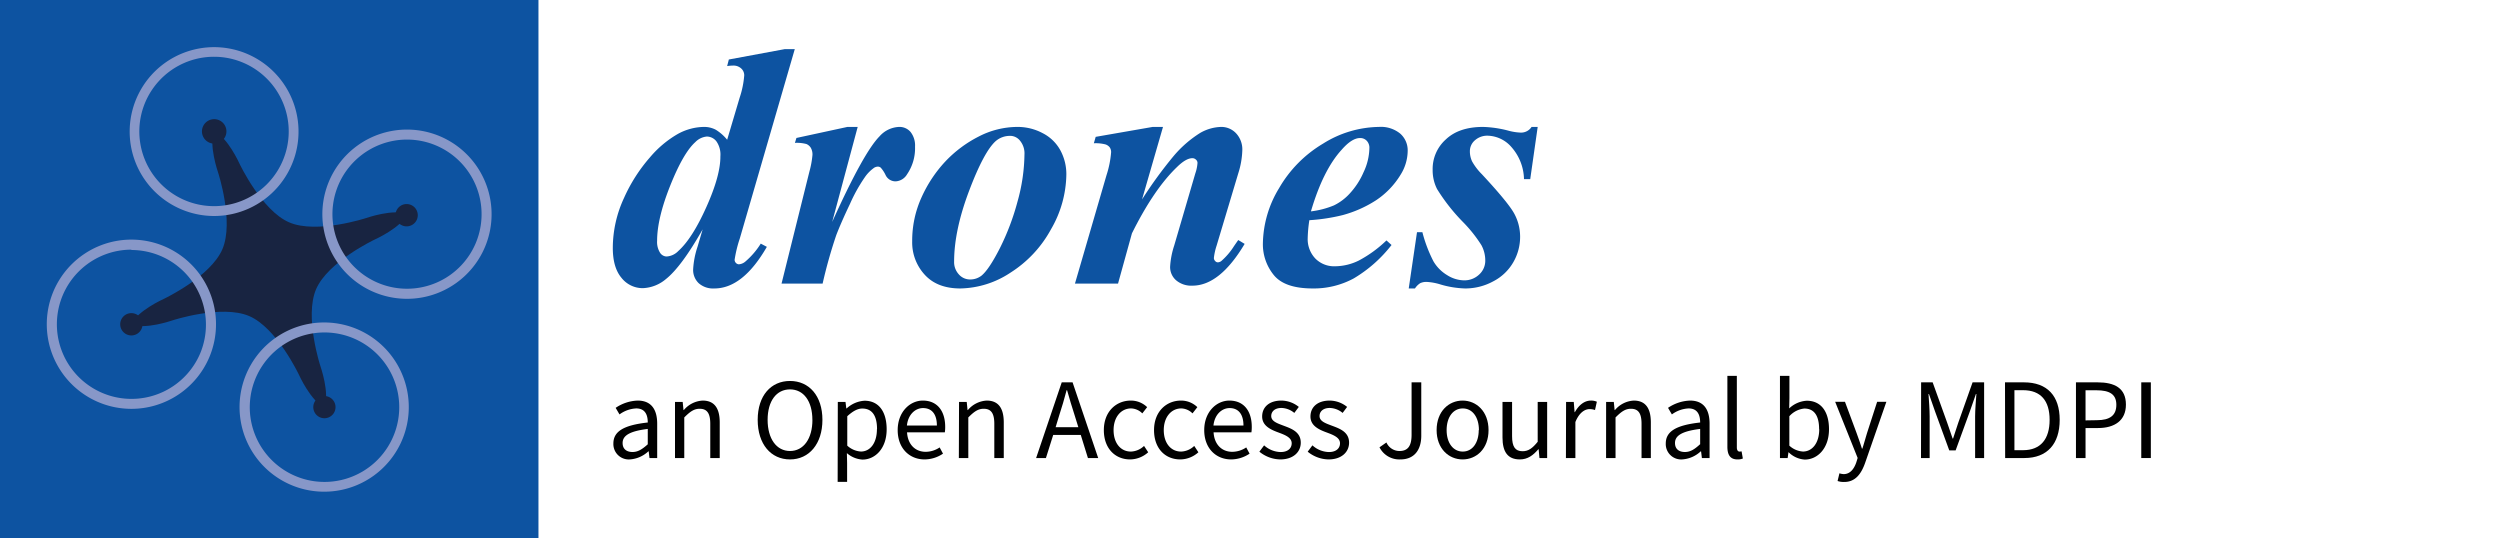 <svg id="Ebene_1" data-name="Ebene 1" xmlns="http://www.w3.org/2000/svg" viewBox="0 0 650 140"><defs><style>.cls-1{fill:#0d53a1;}.cls-2{fill:#182441;}.cls-3{fill:#8797c8;}</style></defs><title>drones</title><path class="cls-1" d="M206.64,12.78,192.35,62A32.92,32.92,0,0,0,191,67.53a1.16,1.16,0,0,0,.35.84,1.09,1.09,0,0,0,.75.35A2.92,2.92,0,0,0,193.8,68a20.22,20.22,0,0,0,4-4.66l1.58.84Q193.15,75,185.72,75a5.62,5.62,0,0,1-4.07-1.38A4.75,4.75,0,0,1,180.22,70a22.51,22.51,0,0,1,1.15-5.89l1.32-4.48q-5.5,9.7-9.54,12.92a9.87,9.87,0,0,1-6,2.37,7,7,0,0,1-5.56-2.68q-2.27-2.69-2.26-7.82a30.92,30.92,0,0,1,2.9-12.92A42,42,0,0,1,169,40.9a27.21,27.21,0,0,1,7.25-6.08A14.44,14.44,0,0,1,183,33a6.48,6.48,0,0,1,3.06.71,11.49,11.49,0,0,1,3,2.63l3.25-10.94a24,24,0,0,0,1.19-5.8,2.38,2.38,0,0,0-.79-1.8,2.94,2.94,0,0,0-2.11-.75,11,11,0,0,0-1.54.13l.44-1.71L204,12.78ZM187.3,40.64a6,6,0,0,0-1.05-3.91,3.19,3.19,0,0,0-2.47-1.23,4.75,4.75,0,0,0-3,1.45q-3.12,2.8-6.52,11.31t-3.41,14.31a5.27,5.27,0,0,0,.75,3.12,2.1,2.1,0,0,0,1.67,1,4.58,4.58,0,0,0,3.07-1.41Q180,62,183.67,53.8T187.3,40.64Z"/><path class="cls-1" d="M223,33l-6.63,24.7q8.16-18.06,12.3-22.24a7.13,7.13,0,0,1,5.1-2.46,3.76,3.76,0,0,1,3,1.34,5.71,5.71,0,0,1,1.14,3.8,12,12,0,0,1-2.07,7.17,3.67,3.67,0,0,1-2.94,1.84,2.84,2.84,0,0,1-2.64-1.62A8.14,8.14,0,0,0,229,43.6a1.15,1.15,0,0,0-.75-.28,2,2,0,0,0-.92.26,9.73,9.73,0,0,0-2.52,2.57A41.63,41.63,0,0,0,221,53q-2.28,4.78-3.56,8.1a124.75,124.75,0,0,0-3.56,12.64H203.2l7.25-29.14a24,24,0,0,0,.79-4.3,3.45,3.45,0,0,0-.42-1.85,2.51,2.51,0,0,0-1.14-1,9.56,9.56,0,0,0-3-.3l.39-1.28L220.33,33Z"/><path class="cls-1" d="M264.55,33a13.8,13.8,0,0,1,6.52,1.61,10.82,10.82,0,0,1,4.62,4.46,13,13,0,0,1,1.56,6.32,29,29,0,0,1-4,14.24,30.65,30.65,0,0,1-10.48,11.23A24.32,24.32,0,0,1,249.69,75q-6,0-9.25-3.56a12.38,12.38,0,0,1-3.27-8.7,27.18,27.18,0,0,1,2.44-11.45,34.12,34.12,0,0,1,6.19-9.32,31.62,31.62,0,0,1,8.64-6.46A22.07,22.07,0,0,1,264.55,33Zm-1.8,2.33a5.64,5.64,0,0,0-3.87,1.36q-3.08,2.77-6.94,13T248.07,68a4.7,4.7,0,0,0,1.23,3.34,3.84,3.84,0,0,0,2.9,1.32,4.73,4.73,0,0,0,3-1c1.29-1.06,2.87-3.42,4.75-7.1a63.39,63.39,0,0,0,4.61-12.17,47.1,47.1,0,0,0,1.8-12.2,5.18,5.18,0,0,0-1.1-3.54A3.31,3.31,0,0,0,262.75,35.32Z"/><path class="cls-1" d="M302.38,33l-5.45,18.85a111,111,0,0,1,8.22-11.29,29.47,29.47,0,0,1,6.9-6A11.49,11.49,0,0,1,317.5,33a5.25,5.25,0,0,1,3.91,1.69A6.13,6.13,0,0,1,323,39.1a21.63,21.63,0,0,1-1.06,6l-5.62,18.76a15.68,15.68,0,0,0-.71,3.21,1.12,1.12,0,0,0,.33.79.93.93,0,0,0,.68.35,1.57,1.57,0,0,0,.93-.35,17.61,17.61,0,0,0,3.12-3.6c.26-.41.68-1,1.27-1.85l1.67,1q-6.47,10.86-13.58,10.86a6.07,6.07,0,0,1-4.26-1.41,4.56,4.56,0,0,1-1.54-3.52,21.6,21.6,0,0,1,1.06-5.49l5.49-18.76a10.41,10.41,0,0,0,.57-2.73,1.11,1.11,0,0,0-.4-.85,1.29,1.29,0,0,0-.92-.38q-1.67,0-4,2.29Q300,49.2,294.3,60.68l-3.61,13.05h-11.2l8.21-28.21a25.55,25.55,0,0,0,1.19-5.94,2.19,2.19,0,0,0-.35-1.25,2.31,2.31,0,0,0-1.14-.79,10.29,10.29,0,0,0-3-.29l.48-1.67L299.7,33Z"/><path class="cls-1" d="M340.43,57.25A36,36,0,0,0,340,62,7.3,7.3,0,0,0,342,67.23a6.83,6.83,0,0,0,5.12,2,14.16,14.16,0,0,0,6.17-1.49,31.74,31.74,0,0,0,7.19-5.23l1.32,1.19a35.07,35.07,0,0,1-9.85,8.7A21.85,21.85,0,0,1,341.31,75q-7.33,0-10.15-3.52a12.65,12.65,0,0,1-2.81-8.13,28.43,28.43,0,0,1,4.2-14.41A32.19,32.19,0,0,1,344,37.34,27.94,27.94,0,0,1,358.5,33a7.93,7.93,0,0,1,5.58,1.76A5.8,5.8,0,0,1,366,39.19a11.86,11.86,0,0,1-1.85,6.24,21.16,21.16,0,0,1-6.41,6.66,30.74,30.74,0,0,1-8.66,3.84A48.22,48.22,0,0,1,340.43,57.25Zm.4-2.29a22.5,22.5,0,0,0,6-1.56A13.62,13.62,0,0,0,351,50.24a19.54,19.54,0,0,0,3.54-5.49,15.17,15.17,0,0,0,1.5-6.22,2.62,2.62,0,0,0-.69-1.93,2.3,2.3,0,0,0-1.73-.71q-2.12,0-4.75,3Q344,44.19,340.83,55Z"/><path class="cls-1" d="M399.8,33l-1.94,13.58h-1.62a13,13,0,0,0-3.23-8.3,8.46,8.46,0,0,0-6.18-3,4.81,4.81,0,0,0-3.34,1.19,3.7,3.7,0,0,0-1.32,2.86,6.19,6.19,0,0,0,.57,2.63,15.08,15.08,0,0,0,2.55,3.34q6.94,7.47,8.44,10.29a12.58,12.58,0,0,1,1.5,6,13.16,13.16,0,0,1-1.76,6.57,12.74,12.74,0,0,1-5.25,5A15.2,15.2,0,0,1,380.94,75a25,25,0,0,1-6.28-1,14.8,14.8,0,0,0-3.69-.7,3.7,3.7,0,0,0-1.72.33A4.53,4.53,0,0,0,367.89,75h-1.62l2.15-14.63h1.4a36.05,36.05,0,0,0,2.88,7.58,10.2,10.2,0,0,0,3.58,3.6,8.46,8.46,0,0,0,4.31,1.34,5.55,5.55,0,0,0,4-1.52,4.81,4.81,0,0,0,1.58-3.62,8.36,8.36,0,0,0-1-4,35.93,35.93,0,0,0-4.77-6,49,49,0,0,1-6.77-8.61,10.75,10.75,0,0,1-1.14-5,10.28,10.28,0,0,1,3.45-7.91Q379.36,33,385.6,33a28.71,28.71,0,0,1,6.68,1,14.16,14.16,0,0,0,3.17.48A3.25,3.25,0,0,0,398.21,33Z"/><g id="rect8154"><rect class="cls-1" width="140" height="140"/></g><path class="cls-2" d="M105.84,55.69c-3.49-1.5-10.64,1-10.64,1s-12.82,4.21-20,1.13S62.28,42.57,62.28,42.57s-3.1-6.91-6.59-8.41h0c-1.5,3.49,1,10.64,1,10.64s4.21,12.82,1.13,20S42.57,77.72,42.57,77.72s-6.91,3.1-8.41,6.59h0c3.49,1.5,10.64-1,10.64-1s12.82-4.21,20-1.13S77.72,97.43,77.72,97.43s3.1,6.91,6.59,8.41h0c1.5-3.49-1-10.64-1-10.64s-4.21-12.82-1.13-20S97.43,62.28,97.43,62.28s6.91-3.1,8.41-6.59Z"/><path class="cls-3" d="M55.68,56.16A22,22,0,0,1,35.27,42.32,21.95,21.95,0,1,1,55.68,56.16Zm0-41.4a19.42,19.42,0,1,0,7.64,1.58A19.33,19.33,0,0,0,55.69,14.76Z"/><path class="cls-3" d="M34.13,106.3A22,22,0,1,1,54.37,93h0A22,22,0,0,1,34.13,106.3Zm0-41.39A19.4,19.4,0,1,0,52,92h0a19.41,19.41,0,0,0-17.81-27Z"/><path class="cls-3" d="M84.31,127.84a22,22,0,1,1,8.16-1.58A21.91,21.91,0,0,1,84.31,127.84Zm0-41.4A19.43,19.43,0,1,0,92,88,19.35,19.35,0,0,0,84.31,86.44Z"/><path class="cls-3" d="M105.84,77.69A22,22,0,1,1,114,76.11,21.84,21.84,0,0,1,105.84,77.69Zm0-41.4a19.39,19.39,0,1,0,17.82,27h0a19.4,19.4,0,0,0-17.82-27Z"/><path class="cls-2" d="M58.61,35.42a3.18,3.18,0,1,1-1.67-4.18A3.17,3.17,0,0,1,58.61,35.42Z"/><path class="cls-2" d="M36.82,85.46a2.9,2.9,0,1,1-1.52-3.81A2.88,2.88,0,0,1,36.82,85.46Z"/><path class="cls-2" d="M87,107a2.89,2.89,0,1,1-1.51-3.8A2.89,2.89,0,0,1,87,107Z"/><path class="cls-2" d="M108.39,57.09a2.9,2.9,0,1,1-1.52-3.8A2.9,2.9,0,0,1,108.39,57.09Z"/><path d="M159.48,115.31c0-3.18,2.73-4.77,8.94-5.46,0-1.86-.6-3.66-3-3.66a7.93,7.93,0,0,0-4.35,1.56l-1-1.71a10.82,10.82,0,0,1,5.73-1.89c3.57,0,5.07,2.37,5.07,6v8.94h-2l-.21-1.74h-.09a7.78,7.78,0,0,1-4.83,2.1A4,4,0,0,1,159.48,115.31Zm8.94.21v-4c-4.86.6-6.54,1.8-6.54,3.66,0,1.65,1.14,2.34,2.58,2.34S167,116.78,168.42,115.52Z"/><path d="M175.5,104.51h2l.21,2.1h.09a6.87,6.87,0,0,1,4.89-2.46c3.06,0,4.44,2,4.44,5.7v9.24h-2.46v-8.91c0-2.73-.84-3.9-2.76-3.9-1.5,0-2.52.78-4,2.25v10.56H175.5Z"/><path d="M197,109.16c0-6.3,3.45-10.11,8.4-10.11s8.43,3.84,8.43,10.11-3.48,10.29-8.43,10.29S197,115.49,197,109.16Zm14.22,0c0-4.89-2.31-7.92-5.82-7.92s-5.82,3-5.82,7.92,2.31,8.1,5.82,8.1S211.23,114.08,211.23,109.16Z"/><path d="M217.83,104.51h2l.21,1.68h.09a7.54,7.54,0,0,1,4.65-2c3.75,0,5.75,2.91,5.75,7.44,0,5-3,7.86-6.29,7.86a6.76,6.76,0,0,1-4.05-1.68l.06,2.55v4.92h-2.46Zm10.2,7.08c0-3.21-1.08-5.37-3.84-5.37-1.23,0-2.46.69-3.9,2v7.65a5.77,5.77,0,0,0,3.57,1.53C226.26,117.38,228,115.19,228,111.59Z"/><path d="M233.4,111.83c0-4.77,3.21-7.68,6.54-7.68,3.72,0,5.81,2.67,5.81,6.84a9.54,9.54,0,0,1-.09,1.41h-9.83c.18,3.09,2.07,5.07,4.85,5.07a6.54,6.54,0,0,0,3.63-1.14l.87,1.62a8.62,8.62,0,0,1-4.79,1.5C236.49,119.45,233.4,116.6,233.4,111.83Zm10.19-1.2c0-2.94-1.31-4.53-3.6-4.53-2,0-3.89,1.65-4.19,4.53Z"/><path d="M249.35,104.51h2l.21,2.1h.09a6.87,6.87,0,0,1,4.89-2.46c3.06,0,4.44,2,4.44,5.7v9.24h-2.46v-8.91c0-2.73-.84-3.9-2.76-3.9-1.5,0-2.52.78-4,2.25v10.56h-2.46Z"/><path d="M276.05,99.41h2.82l6.66,19.68h-2.67l-1.86-6h-7.17l-1.89,6h-2.55Zm-1.59,11.67h5.91l-.93-3c-.72-2.19-1.35-4.35-2-6.63h-.12c-.6,2.28-1.23,4.44-1.95,6.63Z"/><path d="M287,111.83c0-4.89,3.27-7.68,7-7.68a6.05,6.05,0,0,1,4.26,1.71L297,107.48a4.28,4.28,0,0,0-2.91-1.29c-2.64,0-4.56,2.28-4.56,5.64s1.83,5.58,4.5,5.58a5.18,5.18,0,0,0,3.42-1.47l1.08,1.65a7.11,7.11,0,0,1-4.71,1.86C290,119.45,287,116.66,287,111.83Z"/><path d="M300.05,111.83c0-4.89,3.27-7.68,7-7.68a6.05,6.05,0,0,1,4.26,1.71l-1.26,1.62a4.28,4.28,0,0,0-2.91-1.29c-2.64,0-4.56,2.28-4.56,5.64s1.83,5.58,4.5,5.58a5.18,5.18,0,0,0,3.42-1.47l1.08,1.65a7.11,7.11,0,0,1-4.71,1.86C303,119.45,300.05,116.66,300.05,111.83Z"/><path d="M313.1,111.83c0-4.77,3.21-7.68,6.54-7.68,3.72,0,5.82,2.67,5.82,6.84a9.54,9.54,0,0,1-.09,1.41h-9.84c.18,3.09,2.07,5.07,4.86,5.07a6.59,6.59,0,0,0,3.63-1.14l.87,1.62a8.68,8.68,0,0,1-4.8,1.5C316.19,119.45,313.1,116.6,313.1,111.83Zm10.2-1.2c0-2.94-1.32-4.53-3.6-4.53-2,0-3.9,1.65-4.2,4.53Z"/><path d="M327.44,117.44l1.23-1.65a6.56,6.56,0,0,0,4.29,1.74c1.92,0,2.88-1,2.88-2.28,0-1.5-1.74-2.16-3.33-2.76-2.07-.75-4.35-1.74-4.35-4.2s1.86-4.14,5-4.14a7.28,7.28,0,0,1,4.53,1.65l-1.17,1.56a5.41,5.41,0,0,0-3.33-1.29c-1.83,0-2.67,1-2.67,2.1,0,1.38,1.59,1.89,3.24,2.52,2.1.78,4.44,1.65,4.44,4.41,0,2.37-1.89,4.35-5.34,4.35A8.78,8.78,0,0,1,327.44,117.44Z"/><path d="M340,117.44l1.23-1.65a6.56,6.56,0,0,0,4.29,1.74c1.92,0,2.88-1,2.88-2.28,0-1.5-1.74-2.16-3.33-2.76-2.07-.75-4.35-1.74-4.35-4.2s1.86-4.14,5-4.14a7.28,7.28,0,0,1,4.53,1.65l-1.17,1.56a5.41,5.41,0,0,0-3.33-1.29c-1.83,0-2.67,1-2.67,2.1,0,1.38,1.59,1.89,3.24,2.52,2.1.78,4.44,1.65,4.44,4.41,0,2.37-1.89,4.35-5.34,4.35A8.78,8.78,0,0,1,340,117.44Z"/><path d="M358.67,116.3l1.8-1.26a3.7,3.7,0,0,0,3.39,2.22c2.1,0,3.15-1.2,3.15-4.2V99.41h2.52V113.3c0,3.39-1.59,6.15-5.43,6.15A5.78,5.78,0,0,1,358.67,116.3Z"/><path d="M373.52,111.83c0-4.89,3.18-7.68,6.75-7.68s6.75,2.79,6.75,7.68-3.18,7.62-6.75,7.62S373.52,116.66,373.52,111.83Zm11,0c0-3.36-1.68-5.64-4.2-5.64s-4.2,2.28-4.2,5.64,1.71,5.58,4.2,5.58S384.47,115.16,384.47,111.83Z"/><path d="M390.65,113.75v-9.24h2.49v8.91c0,2.73.81,3.9,2.73,3.9,1.5,0,2.55-.75,3.93-2.46V104.51h2.46v14.58h-2l-.21-2.28h-.09c-1.35,1.59-2.79,2.64-4.8,2.64C392,119.45,390.65,117.47,390.65,113.75Z"/><path d="M407.18,104.51h2l.21,2.64h.09c1-1.83,2.49-3,4.14-3a3.62,3.62,0,0,1,1.56.3l-.48,2.16a4.08,4.08,0,0,0-1.41-.24c-1.23,0-2.7.9-3.69,3.36v9.36h-2.46Z"/><path d="M417.59,104.51h2l.21,2.1h.09a6.87,6.87,0,0,1,4.89-2.46c3.06,0,4.44,2,4.44,5.7v9.24H426.8v-8.91c0-2.73-.84-3.9-2.76-3.9-1.5,0-2.52.78-4,2.25v10.56h-2.46Z"/><path d="M433.1,115.31c0-3.18,2.73-4.77,8.94-5.46,0-1.86-.6-3.66-3-3.66a7.93,7.93,0,0,0-4.35,1.56l-1-1.71a10.82,10.82,0,0,1,5.73-1.89c3.57,0,5.07,2.37,5.07,6v8.94h-2l-.21-1.74h-.09a7.78,7.78,0,0,1-4.83,2.1A4,4,0,0,1,433.1,115.31Zm8.94.21v-4c-4.86.6-6.54,1.8-6.54,3.66,0,1.65,1.14,2.34,2.58,2.34S440.63,116.78,442,115.52Z"/><path d="M449.12,116.15V97.73h2.46v18.6c0,.78.33,1.08.69,1.08a2.07,2.07,0,0,0,.54-.06l.33,1.86a3.31,3.31,0,0,1-1.41.24C449.87,119.45,449.12,118.28,449.12,116.15Z"/><path d="M465.05,117.59H465l-.21,1.5h-2V97.73h2.46v5.82l-.06,2.64a7.2,7.2,0,0,1,4.56-2c3.78,0,5.79,2.91,5.79,7.41,0,5-3,7.89-6.3,7.89A6.53,6.53,0,0,1,465.05,117.59Zm7.92-6c0-3.21-1.08-5.37-3.84-5.37a6,6,0,0,0-3.9,2v7.65a5.71,5.71,0,0,0,3.57,1.53C471.2,117.38,473,115.19,473,111.59Z"/><path d="M477.77,125.06l.48-2a4.29,4.29,0,0,0,1.11.21c1.65,0,2.7-1.32,3.3-3.12l.33-1.08-5.85-14.61h2.55l3,8.07c.45,1.26,1,2.76,1.41,4.11h.12c.42-1.32.84-2.82,1.23-4.11l2.61-8.07h2.4l-5.49,15.78c-1,2.88-2.52,5.07-5.46,5.07A4.84,4.84,0,0,1,477.77,125.06Z"/><path d="M499.49,99.41h3l3.78,10.5c.48,1.35.93,2.76,1.41,4.11h.12c.48-1.35.87-2.76,1.35-4.11l3.72-10.5h3v19.68h-2.34V108.26c0-1.74.21-4.08.33-5.82h-.12l-1.56,4.47-3.72,10.2h-1.65l-3.72-10.2-1.56-4.47h-.12c.12,1.74.3,4.08.3,5.82v10.83h-2.25Z"/><path d="M521.3,99.41h4.92c6.06,0,9.3,3.51,9.3,9.75s-3.24,9.93-9.18,9.93h-5ZM526,117.05c4.59,0,6.9-2.91,6.9-7.89s-2.31-7.71-6.9-7.71h-2.25v15.6Z"/><path d="M539.75,99.41h5.61c4.41,0,7.38,1.47,7.38,5.79,0,4.14-2.94,6.09-7.26,6.09h-3.24v7.8h-2.49Zm5.43,9.84c3.42,0,5.07-1.26,5.07-4s-1.74-3.78-5.19-3.78h-2.82v7.83Z"/><path d="M556.73,99.41h2.49v19.68h-2.49Z"/></svg>